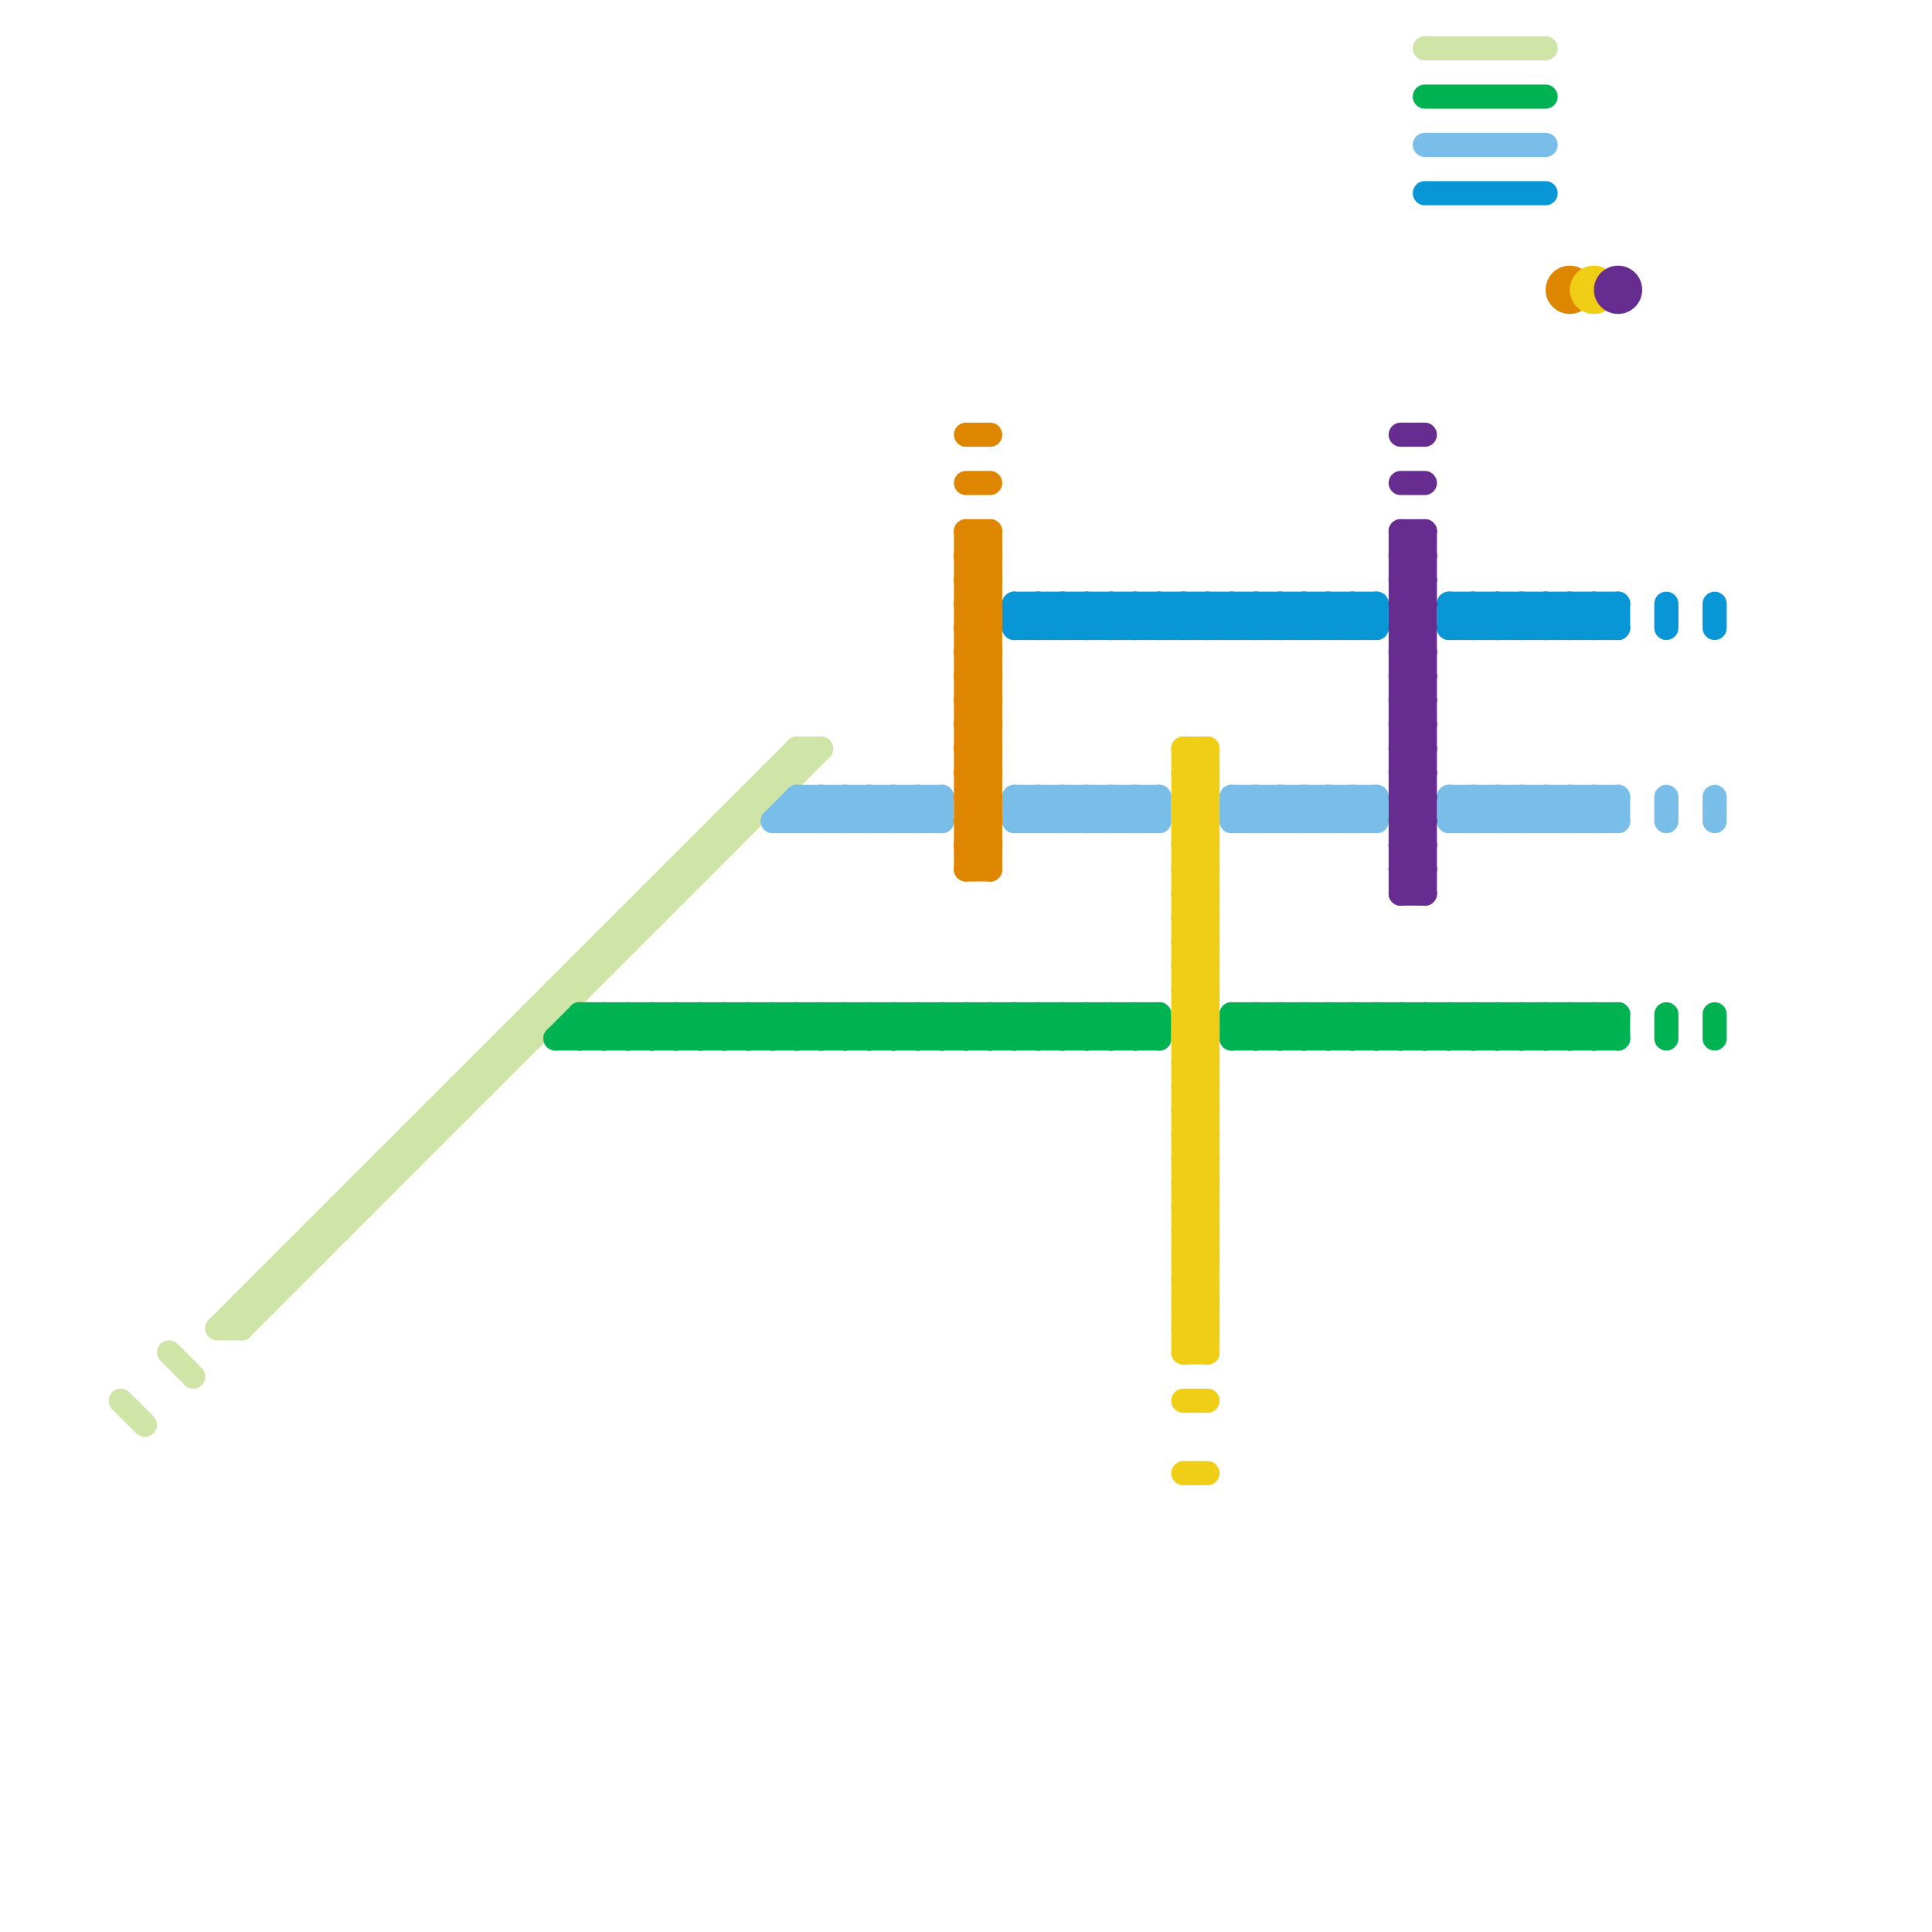 
<svg version="1.1" xmlns="http://www.w3.org/2000/svg" viewBox="0 0 80 80">
<style>line { stroke-width: 1; fill: none; stroke-linecap: round; stroke-linejoin: round; } .c0 { stroke: #cfe4a7 } .c1 { stroke: #00b251 } .c2 { stroke: #79bde9 } .c3 { stroke: #df8600 } .c4 { stroke: #0896d7 } .c5 { stroke: #f0ce15 } .c6 { stroke: #662c90 }</style><line class="c0" x1="17" y1="47" x2="17" y2="48"/><line class="c0" x1="29" y1="35" x2="29" y2="36"/><line class="c0" x1="16" y1="48" x2="16" y2="49"/><line class="c0" x1="13" y1="51" x2="14" y2="51"/><line class="c0" x1="24" y1="40" x2="25" y2="40"/><line class="c0" x1="11" y1="53" x2="11" y2="54"/><line class="c0" x1="11" y1="53" x2="12" y2="53"/><line class="c0" x1="10" y1="55" x2="34" y2="31"/><line class="c0" x1="24" y1="40" x2="24" y2="41"/><line class="c0" x1="23" y1="41" x2="23" y2="42"/><line class="c0" x1="59" y1="2" x2="64" y2="2"/><line class="c0" x1="18" y1="46" x2="19" y2="46"/><line class="c0" x1="31" y1="33" x2="31" y2="34"/><line class="c0" x1="31" y1="33" x2="32" y2="33"/><line class="c0" x1="18" y1="46" x2="18" y2="47"/><line class="c0" x1="26" y1="38" x2="27" y2="38"/><line class="c0" x1="15" y1="49" x2="16" y2="49"/><line class="c0" x1="9" y1="55" x2="33" y2="31"/><line class="c0" x1="13" y1="51" x2="13" y2="52"/><line class="c0" x1="26" y1="38" x2="26" y2="39"/><line class="c0" x1="5" y1="58" x2="6" y2="59"/><line class="c0" x1="10" y1="54" x2="11" y2="54"/><line class="c0" x1="21" y1="43" x2="22" y2="43"/><line class="c0" x1="21" y1="43" x2="21" y2="44"/><line class="c0" x1="22" y1="42" x2="23" y2="42"/><line class="c0" x1="33" y1="31" x2="34" y2="31"/><line class="c0" x1="33" y1="31" x2="33" y2="32"/><line class="c0" x1="15" y1="49" x2="15" y2="50"/><line class="c0" x1="28" y1="36" x2="28" y2="37"/><line class="c0" x1="28" y1="36" x2="29" y2="36"/><line class="c0" x1="12" y1="52" x2="13" y2="52"/><line class="c0" x1="22" y1="42" x2="22" y2="43"/><line class="c0" x1="7" y1="56" x2="8" y2="57"/><line class="c0" x1="20" y1="44" x2="21" y2="44"/><line class="c0" x1="32" y1="32" x2="33" y2="32"/><line class="c0" x1="30" y1="34" x2="31" y2="34"/><line class="c0" x1="19" y1="45" x2="20" y2="45"/><line class="c0" x1="27" y1="37" x2="28" y2="37"/><line class="c0" x1="10" y1="54" x2="10" y2="55"/><line class="c0" x1="25" y1="39" x2="26" y2="39"/><line class="c0" x1="30" y1="34" x2="30" y2="35"/><line class="c0" x1="19" y1="45" x2="19" y2="46"/><line class="c0" x1="32" y1="32" x2="32" y2="33"/><line class="c0" x1="29" y1="35" x2="30" y2="35"/><line class="c0" x1="12" y1="52" x2="12" y2="53"/><line class="c0" x1="14" y1="50" x2="15" y2="50"/><line class="c0" x1="25" y1="39" x2="25" y2="40"/><line class="c0" x1="20" y1="44" x2="20" y2="45"/><line class="c0" x1="9" y1="55" x2="10" y2="55"/><line class="c0" x1="14" y1="50" x2="14" y2="51"/><line class="c0" x1="17" y1="47" x2="18" y2="47"/><line class="c0" x1="16" y1="48" x2="17" y2="48"/><line class="c0" x1="27" y1="37" x2="27" y2="38"/><line class="c0" x1="23" y1="41" x2="24" y2="41"/><line class="c1" x1="53" y1="42" x2="53" y2="43"/><line class="c1" x1="31" y1="43" x2="32" y2="42"/><line class="c1" x1="65" y1="43" x2="66" y2="42"/><line class="c1" x1="59" y1="42" x2="60" y2="43"/><line class="c1" x1="58" y1="42" x2="58" y2="43"/><line class="c1" x1="52" y1="42" x2="52" y2="43"/><line class="c1" x1="67" y1="42" x2="67" y2="43"/><line class="c1" x1="24" y1="43" x2="25" y2="42"/><line class="c1" x1="39" y1="42" x2="39" y2="43"/><line class="c1" x1="61" y1="42" x2="62" y2="43"/><line class="c1" x1="29" y1="42" x2="29" y2="43"/><line class="c1" x1="36" y1="42" x2="37" y2="43"/><line class="c1" x1="51" y1="43" x2="52" y2="42"/><line class="c1" x1="26" y1="43" x2="27" y2="42"/><line class="c1" x1="57" y1="43" x2="58" y2="42"/><line class="c1" x1="45" y1="42" x2="46" y2="43"/><line class="c1" x1="66" y1="43" x2="67" y2="42"/><line class="c1" x1="44" y1="42" x2="44" y2="43"/><line class="c1" x1="41" y1="43" x2="42" y2="42"/><line class="c1" x1="31" y1="42" x2="31" y2="43"/><line class="c1" x1="24" y1="42" x2="48" y2="42"/><line class="c1" x1="53" y1="42" x2="54" y2="43"/><line class="c1" x1="47" y1="42" x2="48" y2="43"/><line class="c1" x1="28" y1="42" x2="29" y2="43"/><line class="c1" x1="43" y1="43" x2="44" y2="42"/><line class="c1" x1="37" y1="42" x2="38" y2="43"/><line class="c1" x1="52" y1="43" x2="53" y2="42"/><line class="c1" x1="24" y1="42" x2="25" y2="43"/><line class="c1" x1="33" y1="43" x2="34" y2="42"/><line class="c1" x1="42" y1="43" x2="43" y2="42"/><line class="c1" x1="39" y1="42" x2="40" y2="43"/><line class="c1" x1="64" y1="42" x2="65" y2="43"/><line class="c1" x1="26" y1="42" x2="27" y2="43"/><line class="c1" x1="41" y1="42" x2="41" y2="43"/><line class="c1" x1="35" y1="43" x2="36" y2="42"/><line class="c1" x1="54" y1="42" x2="55" y2="43"/><line class="c1" x1="44" y1="43" x2="45" y2="42"/><line class="c1" x1="63" y1="42" x2="64" y2="43"/><line class="c1" x1="56" y1="42" x2="56" y2="43"/><line class="c1" x1="28" y1="43" x2="29" y2="42"/><line class="c1" x1="51" y1="42" x2="52" y2="43"/><line class="c1" x1="43" y1="42" x2="43" y2="43"/><line class="c1" x1="65" y1="42" x2="66" y2="43"/><line class="c1" x1="33" y1="42" x2="33" y2="43"/><line class="c1" x1="42" y1="42" x2="42" y2="43"/><line class="c1" x1="30" y1="43" x2="31" y2="42"/><line class="c1" x1="27" y1="42" x2="28" y2="43"/><line class="c1" x1="35" y1="42" x2="35" y2="43"/><line class="c1" x1="54" y1="43" x2="55" y2="42"/><line class="c1" x1="41" y1="42" x2="42" y2="43"/><line class="c1" x1="56" y1="43" x2="57" y2="42"/><line class="c1" x1="60" y1="42" x2="60" y2="43"/><line class="c1" x1="32" y1="43" x2="33" y2="42"/><line class="c1" x1="69" y1="42" x2="69" y2="43"/><line class="c1" x1="25" y1="42" x2="26" y2="43"/><line class="c1" x1="30" y1="42" x2="30" y2="43"/><line class="c1" x1="59" y1="42" x2="59" y2="43"/><line class="c1" x1="46" y1="42" x2="46" y2="43"/><line class="c1" x1="61" y1="42" x2="61" y2="43"/><line class="c1" x1="58" y1="43" x2="59" y2="42"/><line class="c1" x1="48" y1="42" x2="48" y2="43"/><line class="c1" x1="55" y1="42" x2="56" y2="43"/><line class="c1" x1="32" y1="42" x2="32" y2="43"/><line class="c1" x1="60" y1="43" x2="61" y2="42"/><line class="c1" x1="47" y1="42" x2="47" y2="43"/><line class="c1" x1="38" y1="42" x2="39" y2="43"/><line class="c1" x1="59" y1="43" x2="60" y2="42"/><line class="c1" x1="34" y1="43" x2="35" y2="42"/><line class="c1" x1="71" y1="42" x2="71" y2="43"/><line class="c1" x1="24" y1="42" x2="24" y2="43"/><line class="c1" x1="31" y1="42" x2="32" y2="43"/><line class="c1" x1="46" y1="42" x2="47" y2="43"/><line class="c1" x1="40" y1="42" x2="41" y2="43"/><line class="c1" x1="55" y1="43" x2="56" y2="42"/><line class="c1" x1="36" y1="43" x2="37" y2="42"/><line class="c1" x1="51" y1="42" x2="51" y2="43"/><line class="c1" x1="26" y1="42" x2="26" y2="43"/><line class="c1" x1="45" y1="43" x2="46" y2="42"/><line class="c1" x1="63" y1="42" x2="63" y2="43"/><line class="c1" x1="51" y1="42" x2="67" y2="42"/><line class="c1" x1="32" y1="42" x2="33" y2="43"/><line class="c1" x1="57" y1="42" x2="58" y2="43"/><line class="c1" x1="47" y1="43" x2="48" y2="42"/><line class="c1" x1="66" y1="42" x2="67" y2="43"/><line class="c1" x1="65" y1="42" x2="65" y2="43"/><line class="c1" x1="34" y1="42" x2="34" y2="43"/><line class="c1" x1="62" y1="43" x2="63" y2="42"/><line class="c1" x1="37" y1="43" x2="38" y2="42"/><line class="c1" x1="23" y1="43" x2="48" y2="43"/><line class="c1" x1="27" y1="42" x2="27" y2="43"/><line class="c1" x1="36" y1="42" x2="36" y2="43"/><line class="c1" x1="43" y1="42" x2="44" y2="43"/><line class="c1" x1="58" y1="42" x2="59" y2="43"/><line class="c1" x1="45" y1="42" x2="45" y2="43"/><line class="c1" x1="64" y1="43" x2="65" y2="42"/><line class="c1" x1="52" y1="42" x2="53" y2="43"/><line class="c1" x1="33" y1="42" x2="34" y2="43"/><line class="c1" x1="23" y1="43" x2="24" y2="42"/><line class="c1" x1="42" y1="42" x2="43" y2="43"/><line class="c1" x1="63" y1="43" x2="64" y2="42"/><line class="c1" x1="60" y1="42" x2="61" y2="43"/><line class="c1" x1="29" y1="42" x2="30" y2="43"/><line class="c1" x1="38" y1="43" x2="39" y2="42"/><line class="c1" x1="28" y1="42" x2="28" y2="43"/><line class="c1" x1="35" y1="42" x2="36" y2="43"/><line class="c1" x1="37" y1="42" x2="37" y2="43"/><line class="c1" x1="44" y1="42" x2="45" y2="43"/><line class="c1" x1="34" y1="42" x2="35" y2="43"/><line class="c1" x1="40" y1="43" x2="41" y2="42"/><line class="c1" x1="27" y1="43" x2="28" y2="42"/><line class="c1" x1="51" y1="43" x2="67" y2="43"/><line class="c1" x1="62" y1="42" x2="62" y2="43"/><line class="c1" x1="59" y1="4" x2="64" y2="4"/><line class="c1" x1="54" y1="42" x2="54" y2="43"/><line class="c1" x1="30" y1="42" x2="31" y2="43"/><line class="c1" x1="55" y1="42" x2="55" y2="43"/><line class="c1" x1="64" y1="42" x2="64" y2="43"/><line class="c1" x1="38" y1="42" x2="38" y2="43"/><line class="c1" x1="25" y1="43" x2="26" y2="42"/><line class="c1" x1="40" y1="42" x2="40" y2="43"/><line class="c1" x1="62" y1="42" x2="63" y2="43"/><line class="c1" x1="56" y1="42" x2="57" y2="43"/><line class="c1" x1="53" y1="43" x2="54" y2="42"/><line class="c1" x1="61" y1="43" x2="62" y2="42"/><line class="c1" x1="46" y1="43" x2="47" y2="42"/><line class="c1" x1="39" y1="43" x2="40" y2="42"/><line class="c1" x1="25" y1="42" x2="25" y2="43"/><line class="c1" x1="57" y1="42" x2="57" y2="43"/><line class="c1" x1="29" y1="43" x2="30" y2="42"/><line class="c1" x1="66" y1="42" x2="66" y2="43"/><line class="c2" x1="64" y1="33" x2="64" y2="34"/><line class="c2" x1="51" y1="33" x2="51" y2="34"/><line class="c2" x1="54" y1="33" x2="54" y2="34"/><line class="c2" x1="62" y1="33" x2="63" y2="34"/><line class="c2" x1="56" y1="33" x2="56" y2="34"/><line class="c2" x1="64" y1="33" x2="65" y2="34"/><line class="c2" x1="54" y1="33" x2="55" y2="34"/><line class="c2" x1="63" y1="33" x2="64" y2="34"/><line class="c2" x1="33" y1="33" x2="34" y2="34"/><line class="c2" x1="51" y1="33" x2="52" y2="34"/><line class="c2" x1="66" y1="33" x2="66" y2="34"/><line class="c2" x1="38" y1="34" x2="39" y2="33"/><line class="c2" x1="35" y1="33" x2="36" y2="34"/><line class="c2" x1="67" y1="33" x2="67" y2="34"/><line class="c2" x1="51" y1="34" x2="52" y2="33"/><line class="c2" x1="52" y1="33" x2="53" y2="34"/><line class="c2" x1="60" y1="34" x2="61" y2="33"/><line class="c2" x1="61" y1="33" x2="62" y2="34"/><line class="c2" x1="60" y1="33" x2="60" y2="34"/><line class="c2" x1="69" y1="33" x2="69" y2="34"/><line class="c2" x1="38" y1="33" x2="38" y2="34"/><line class="c2" x1="66" y1="34" x2="67" y2="33"/><line class="c2" x1="44" y1="33" x2="44" y2="34"/><line class="c2" x1="46" y1="33" x2="46" y2="34"/><line class="c2" x1="53" y1="33" x2="54" y2="34"/><line class="c2" x1="47" y1="33" x2="48" y2="34"/><line class="c2" x1="60" y1="33" x2="67" y2="33"/><line class="c2" x1="37" y1="33" x2="38" y2="34"/><line class="c2" x1="52" y1="34" x2="53" y2="33"/><line class="c2" x1="55" y1="33" x2="56" y2="34"/><line class="c2" x1="51" y1="34" x2="57" y2="34"/><line class="c2" x1="42" y1="33" x2="48" y2="33"/><line class="c2" x1="42" y1="34" x2="43" y2="33"/><line class="c2" x1="35" y1="34" x2="36" y2="33"/><line class="c2" x1="38" y1="33" x2="39" y2="34"/><line class="c2" x1="44" y1="34" x2="45" y2="33"/><line class="c2" x1="57" y1="33" x2="57" y2="34"/><line class="c2" x1="34" y1="34" x2="35" y2="33"/><line class="c2" x1="71" y1="33" x2="71" y2="34"/><line class="c2" x1="65" y1="33" x2="66" y2="34"/><line class="c2" x1="64" y1="34" x2="65" y2="33"/><line class="c2" x1="33" y1="33" x2="33" y2="34"/><line class="c2" x1="42" y1="33" x2="42" y2="34"/><line class="c2" x1="42" y1="34" x2="48" y2="34"/><line class="c2" x1="43" y1="33" x2="43" y2="34"/><line class="c2" x1="46" y1="34" x2="47" y2="33"/><line class="c2" x1="35" y1="33" x2="35" y2="34"/><line class="c2" x1="54" y1="34" x2="55" y2="33"/><line class="c2" x1="66" y1="33" x2="67" y2="34"/><line class="c2" x1="34" y1="33" x2="34" y2="34"/><line class="c2" x1="62" y1="34" x2="63" y2="33"/><line class="c2" x1="56" y1="34" x2="57" y2="33"/><line class="c2" x1="32" y1="34" x2="33" y2="33"/><line class="c2" x1="43" y1="33" x2="44" y2="34"/><line class="c2" x1="42" y1="33" x2="43" y2="34"/><line class="c2" x1="52" y1="33" x2="52" y2="34"/><line class="c2" x1="33" y1="33" x2="39" y2="33"/><line class="c2" x1="61" y1="33" x2="61" y2="34"/><line class="c2" x1="33" y1="34" x2="34" y2="33"/><line class="c2" x1="48" y1="33" x2="48" y2="34"/><line class="c2" x1="45" y1="33" x2="45" y2="34"/><line class="c2" x1="53" y1="34" x2="54" y2="33"/><line class="c2" x1="47" y1="33" x2="47" y2="34"/><line class="c2" x1="62" y1="33" x2="62" y2="34"/><line class="c2" x1="55" y1="34" x2="56" y2="33"/><line class="c2" x1="56" y1="33" x2="57" y2="34"/><line class="c2" x1="46" y1="33" x2="47" y2="34"/><line class="c2" x1="60" y1="34" x2="67" y2="34"/><line class="c2" x1="61" y1="34" x2="62" y2="33"/><line class="c2" x1="32" y1="34" x2="39" y2="34"/><line class="c2" x1="36" y1="34" x2="37" y2="33"/><line class="c2" x1="45" y1="34" x2="46" y2="33"/><line class="c2" x1="63" y1="33" x2="63" y2="34"/><line class="c2" x1="65" y1="34" x2="66" y2="33"/><line class="c2" x1="47" y1="34" x2="48" y2="33"/><line class="c2" x1="65" y1="33" x2="65" y2="34"/><line class="c2" x1="37" y1="34" x2="38" y2="33"/><line class="c2" x1="59" y1="6" x2="64" y2="6"/><line class="c2" x1="36" y1="33" x2="36" y2="34"/><line class="c2" x1="53" y1="33" x2="53" y2="34"/><line class="c2" x1="63" y1="34" x2="64" y2="33"/><line class="c2" x1="60" y1="33" x2="61" y2="34"/><line class="c2" x1="51" y1="33" x2="57" y2="33"/><line class="c2" x1="43" y1="34" x2="44" y2="33"/><line class="c2" x1="37" y1="33" x2="37" y2="34"/><line class="c2" x1="44" y1="33" x2="45" y2="34"/><line class="c2" x1="34" y1="33" x2="35" y2="34"/><line class="c2" x1="39" y1="33" x2="39" y2="34"/><line class="c2" x1="36" y1="33" x2="37" y2="34"/><line class="c2" x1="45" y1="33" x2="46" y2="34"/><line class="c2" x1="55" y1="33" x2="55" y2="34"/><line class="c3" x1="40" y1="28" x2="41" y2="29"/><line class="c3" x1="40" y1="23" x2="41" y2="23"/><line class="c3" x1="40" y1="29" x2="41" y2="28"/><line class="c3" x1="40" y1="31" x2="41" y2="30"/><line class="c3" x1="40" y1="32" x2="41" y2="31"/><line class="c3" x1="40" y1="24" x2="41" y2="23"/><line class="c3" x1="40" y1="26" x2="41" y2="25"/><line class="c3" x1="40" y1="22" x2="40" y2="36"/><line class="c3" x1="40" y1="34" x2="41" y2="35"/><line class="c3" x1="40" y1="27" x2="41" y2="27"/><line class="c3" x1="40" y1="33" x2="41" y2="33"/><line class="c3" x1="40" y1="25" x2="41" y2="26"/><line class="c3" x1="40" y1="35" x2="41" y2="35"/><line class="c3" x1="40" y1="18" x2="41" y2="18"/><line class="c3" x1="40" y1="20" x2="41" y2="20"/><line class="c3" x1="40" y1="22" x2="41" y2="22"/><line class="c3" x1="40" y1="28" x2="41" y2="28"/><line class="c3" x1="40" y1="30" x2="41" y2="30"/><line class="c3" x1="40" y1="36" x2="41" y2="35"/><line class="c3" x1="40" y1="23" x2="41" y2="22"/><line class="c3" x1="40" y1="29" x2="41" y2="30"/><line class="c3" x1="40" y1="31" x2="41" y2="32"/><line class="c3" x1="41" y1="22" x2="41" y2="36"/><line class="c3" x1="40" y1="24" x2="41" y2="25"/><line class="c3" x1="40" y1="34" x2="41" y2="34"/><line class="c3" x1="40" y1="26" x2="41" y2="27"/><line class="c3" x1="40" y1="32" x2="41" y2="33"/><line class="c3" x1="40" y1="25" x2="41" y2="25"/><line class="c3" x1="40" y1="27" x2="41" y2="26"/><line class="c3" x1="40" y1="33" x2="41" y2="32"/><line class="c3" x1="40" y1="28" x2="41" y2="27"/><line class="c3" x1="40" y1="35" x2="41" y2="34"/><line class="c3" x1="40" y1="30" x2="41" y2="29"/><line class="c3" x1="40" y1="29" x2="41" y2="29"/><line class="c3" x1="40" y1="31" x2="41" y2="31"/><line class="c3" x1="40" y1="23" x2="41" y2="24"/><line class="c3" x1="40" y1="24" x2="41" y2="24"/><line class="c3" x1="40" y1="26" x2="41" y2="26"/><line class="c3" x1="40" y1="32" x2="41" y2="32"/><line class="c3" x1="40" y1="34" x2="41" y2="33"/><line class="c3" x1="40" y1="25" x2="41" y2="24"/><line class="c3" x1="40" y1="27" x2="41" y2="28"/><line class="c3" x1="40" y1="33" x2="41" y2="34"/><line class="c3" x1="40" y1="35" x2="41" y2="36"/><line class="c3" x1="40" y1="22" x2="41" y2="23"/><line class="c3" x1="40" y1="36" x2="41" y2="36"/><line class="c3" x1="40" y1="30" x2="41" y2="31"/><circle cx="65" cy="12" r="1" fill="#df8600" /><line class="c4" x1="53" y1="25" x2="53" y2="26"/><line class="c4" x1="60" y1="25" x2="61" y2="26"/><line class="c4" x1="47" y1="25" x2="47" y2="26"/><line class="c4" x1="42" y1="25" x2="42" y2="26"/><line class="c4" x1="60" y1="26" x2="67" y2="26"/><line class="c4" x1="43" y1="25" x2="43" y2="26"/><line class="c4" x1="56" y1="25" x2="56" y2="26"/><line class="c4" x1="51" y1="25" x2="52" y2="26"/><line class="c4" x1="44" y1="26" x2="45" y2="25"/><line class="c4" x1="50" y1="25" x2="51" y2="26"/><line class="c4" x1="49" y1="26" x2="50" y2="25"/><line class="c4" x1="63" y1="25" x2="63" y2="26"/><line class="c4" x1="65" y1="26" x2="66" y2="25"/><line class="c4" x1="71" y1="25" x2="71" y2="26"/><line class="c4" x1="55" y1="25" x2="55" y2="26"/><line class="c4" x1="42" y1="26" x2="57" y2="26"/><line class="c4" x1="62" y1="25" x2="62" y2="26"/><line class="c4" x1="49" y1="25" x2="50" y2="26"/><line class="c4" x1="65" y1="25" x2="66" y2="26"/><line class="c4" x1="55" y1="26" x2="56" y2="25"/><line class="c4" x1="61" y1="26" x2="62" y2="25"/><line class="c4" x1="54" y1="25" x2="54" y2="26"/><line class="c4" x1="46" y1="26" x2="47" y2="25"/><line class="c4" x1="52" y1="25" x2="53" y2="26"/><line class="c4" x1="61" y1="25" x2="62" y2="26"/><line class="c4" x1="54" y1="26" x2="55" y2="25"/><line class="c4" x1="46" y1="25" x2="47" y2="26"/><line class="c4" x1="64" y1="25" x2="64" y2="26"/><line class="c4" x1="44" y1="25" x2="44" y2="26"/><line class="c4" x1="45" y1="26" x2="46" y2="25"/><line class="c4" x1="67" y1="25" x2="67" y2="26"/><line class="c4" x1="51" y1="25" x2="51" y2="26"/><line class="c4" x1="59" y1="8" x2="64" y2="8"/><line class="c4" x1="45" y1="25" x2="46" y2="26"/><line class="c4" x1="42" y1="25" x2="57" y2="25"/><line class="c4" x1="66" y1="26" x2="67" y2="25"/><line class="c4" x1="50" y1="25" x2="50" y2="26"/><line class="c4" x1="56" y1="26" x2="57" y2="25"/><line class="c4" x1="48" y1="25" x2="49" y2="26"/><line class="c4" x1="60" y1="25" x2="60" y2="26"/><line class="c4" x1="47" y1="26" x2="48" y2="25"/><line class="c4" x1="42" y1="25" x2="43" y2="26"/><line class="c4" x1="66" y1="25" x2="67" y2="26"/><line class="c4" x1="69" y1="25" x2="69" y2="26"/><line class="c4" x1="50" y1="26" x2="51" y2="25"/><line class="c4" x1="56" y1="25" x2="57" y2="26"/><line class="c4" x1="47" y1="25" x2="48" y2="26"/><line class="c4" x1="53" y1="26" x2="54" y2="25"/><line class="c4" x1="52" y1="25" x2="52" y2="26"/><line class="c4" x1="60" y1="25" x2="67" y2="25"/><line class="c4" x1="62" y1="26" x2="63" y2="25"/><line class="c4" x1="43" y1="26" x2="44" y2="25"/><line class="c4" x1="63" y1="25" x2="64" y2="26"/><line class="c4" x1="49" y1="25" x2="49" y2="26"/><line class="c4" x1="46" y1="25" x2="46" y2="26"/><line class="c4" x1="52" y1="26" x2="53" y2="25"/><line class="c4" x1="53" y1="25" x2="54" y2="26"/><line class="c4" x1="62" y1="25" x2="63" y2="26"/><line class="c4" x1="65" y1="25" x2="65" y2="26"/><line class="c4" x1="45" y1="25" x2="45" y2="26"/><line class="c4" x1="43" y1="25" x2="44" y2="26"/><line class="c4" x1="61" y1="25" x2="61" y2="26"/><line class="c4" x1="42" y1="26" x2="43" y2="25"/><line class="c4" x1="64" y1="26" x2="65" y2="25"/><line class="c4" x1="57" y1="25" x2="57" y2="26"/><line class="c4" x1="48" y1="25" x2="48" y2="26"/><line class="c4" x1="55" y1="25" x2="56" y2="26"/><line class="c4" x1="64" y1="25" x2="65" y2="26"/><line class="c4" x1="63" y1="26" x2="64" y2="25"/><line class="c4" x1="48" y1="26" x2="49" y2="25"/><line class="c4" x1="60" y1="26" x2="61" y2="25"/><line class="c4" x1="54" y1="25" x2="55" y2="26"/><line class="c4" x1="66" y1="25" x2="66" y2="26"/><line class="c4" x1="51" y1="26" x2="52" y2="25"/><line class="c4" x1="44" y1="25" x2="45" y2="26"/><line class="c5" x1="49" y1="32" x2="50" y2="32"/><line class="c5" x1="49" y1="50" x2="50" y2="50"/><line class="c5" x1="49" y1="52" x2="50" y2="52"/><line class="c5" x1="49" y1="34" x2="50" y2="35"/><line class="c5" x1="49" y1="36" x2="50" y2="37"/><line class="c5" x1="49" y1="46" x2="50" y2="47"/><line class="c5" x1="49" y1="48" x2="50" y2="49"/><line class="c5" x1="49" y1="35" x2="50" y2="35"/><line class="c5" x1="49" y1="33" x2="50" y2="32"/><line class="c5" x1="49" y1="51" x2="50" y2="51"/><line class="c5" x1="49" y1="61" x2="50" y2="61"/><line class="c5" x1="49" y1="53" x2="50" y2="53"/><line class="c5" x1="49" y1="37" x2="50" y2="37"/><line class="c5" x1="49" y1="39" x2="50" y2="38"/><line class="c5" x1="49" y1="33" x2="50" y2="34"/><line class="c5" x1="49" y1="55" x2="50" y2="55"/><line class="c5" x1="49" y1="42" x2="50" y2="41"/><line class="c5" x1="49" y1="44" x2="50" y2="43"/><line class="c5" x1="49" y1="54" x2="50" y2="53"/><line class="c5" x1="49" y1="56" x2="50" y2="55"/><line class="c5" x1="49" y1="39" x2="50" y2="40"/><line class="c5" x1="49" y1="38" x2="50" y2="38"/><line class="c5" x1="49" y1="40" x2="50" y2="40"/><line class="c5" x1="49" y1="42" x2="50" y2="43"/><line class="c5" x1="49" y1="44" x2="50" y2="45"/><line class="c5" x1="49" y1="54" x2="50" y2="55"/><line class="c5" x1="49" y1="32" x2="50" y2="31"/><line class="c5" x1="49" y1="35" x2="50" y2="34"/><line class="c5" x1="49" y1="47" x2="50" y2="46"/><line class="c5" x1="49" y1="49" x2="50" y2="48"/><line class="c5" x1="49" y1="31" x2="50" y2="31"/><line class="c5" x1="49" y1="41" x2="50" y2="41"/><line class="c5" x1="49" y1="43" x2="50" y2="43"/><line class="c5" x1="49" y1="51" x2="50" y2="50"/><line class="c5" x1="49" y1="45" x2="50" y2="45"/><line class="c5" x1="49" y1="53" x2="50" y2="52"/><line class="c5" x1="49" y1="35" x2="50" y2="36"/><line class="c5" x1="49" y1="47" x2="50" y2="48"/><line class="c5" x1="49" y1="49" x2="50" y2="50"/><line class="c5" x1="49" y1="51" x2="50" y2="52"/><line class="c5" x1="49" y1="53" x2="50" y2="54"/><line class="c5" x1="49" y1="38" x2="50" y2="37"/><line class="c5" x1="49" y1="40" x2="50" y2="39"/><line class="c5" x1="49" y1="50" x2="50" y2="49"/><line class="c5" x1="49" y1="52" x2="50" y2="51"/><line class="c5" x1="49" y1="34" x2="50" y2="34"/><line class="c5" x1="49" y1="36" x2="50" y2="36"/><line class="c5" x1="49" y1="54" x2="50" y2="54"/><line class="c5" x1="49" y1="46" x2="50" y2="46"/><line class="c5" x1="49" y1="56" x2="50" y2="56"/><line class="c5" x1="49" y1="48" x2="50" y2="48"/><line class="c5" x1="49" y1="38" x2="50" y2="39"/><line class="c5" x1="49" y1="40" x2="50" y2="41"/><line class="c5" x1="49" y1="32" x2="50" y2="33"/><line class="c5" x1="49" y1="58" x2="50" y2="58"/><line class="c5" x1="49" y1="50" x2="50" y2="51"/><line class="c5" x1="49" y1="52" x2="50" y2="53"/><line class="c5" x1="49" y1="37" x2="50" y2="36"/><line class="c5" x1="49" y1="31" x2="49" y2="56"/><line class="c5" x1="49" y1="33" x2="50" y2="33"/><line class="c5" x1="49" y1="41" x2="50" y2="40"/><line class="c5" x1="49" y1="43" x2="50" y2="42"/><line class="c5" x1="49" y1="45" x2="50" y2="44"/><line class="c5" x1="49" y1="55" x2="50" y2="54"/><line class="c5" x1="49" y1="37" x2="50" y2="38"/><line class="c5" x1="50" y1="31" x2="50" y2="56"/><line class="c5" x1="49" y1="47" x2="50" y2="47"/><line class="c5" x1="49" y1="39" x2="50" y2="39"/><line class="c5" x1="49" y1="49" x2="50" y2="49"/><line class="c5" x1="49" y1="31" x2="50" y2="32"/><line class="c5" x1="49" y1="41" x2="50" y2="42"/><line class="c5" x1="49" y1="43" x2="50" y2="44"/><line class="c5" x1="49" y1="45" x2="50" y2="46"/><line class="c5" x1="49" y1="55" x2="50" y2="56"/><line class="c5" x1="49" y1="42" x2="50" y2="42"/><line class="c5" x1="49" y1="44" x2="50" y2="44"/><line class="c5" x1="49" y1="34" x2="50" y2="33"/><line class="c5" x1="49" y1="36" x2="50" y2="35"/><line class="c5" x1="49" y1="46" x2="50" y2="45"/><line class="c5" x1="49" y1="48" x2="50" y2="47"/><circle cx="66" cy="12" r="1" fill="#f0ce15" /><line class="c6" x1="58" y1="30" x2="59" y2="30"/><line class="c6" x1="58" y1="25" x2="59" y2="25"/><line class="c6" x1="58" y1="23" x2="59" y2="22"/><line class="c6" x1="58" y1="36" x2="59" y2="36"/><line class="c6" x1="58" y1="33" x2="59" y2="32"/><line class="c6" x1="58" y1="35" x2="59" y2="34"/><line class="c6" x1="58" y1="24" x2="59" y2="25"/><line class="c6" x1="58" y1="26" x2="59" y2="27"/><line class="c6" x1="58" y1="32" x2="59" y2="33"/><line class="c6" x1="58" y1="34" x2="59" y2="35"/><line class="c6" x1="58" y1="37" x2="59" y2="37"/><line class="c6" x1="58" y1="27" x2="59" y2="27"/><line class="c6" x1="58" y1="29" x2="59" y2="29"/><line class="c6" x1="58" y1="31" x2="59" y2="31"/><line class="c6" x1="58" y1="20" x2="59" y2="20"/><line class="c6" x1="58" y1="28" x2="59" y2="27"/><line class="c6" x1="58" y1="30" x2="59" y2="29"/><line class="c6" x1="58" y1="23" x2="59" y2="24"/><line class="c6" x1="58" y1="36" x2="59" y2="35"/><line class="c6" x1="58" y1="25" x2="59" y2="24"/><line class="c6" x1="58" y1="33" x2="59" y2="34"/><line class="c6" x1="58" y1="35" x2="59" y2="36"/><line class="c6" x1="58" y1="24" x2="59" y2="24"/><line class="c6" x1="58" y1="26" x2="59" y2="26"/><line class="c6" x1="58" y1="32" x2="59" y2="32"/><line class="c6" x1="58" y1="34" x2="59" y2="34"/><line class="c6" x1="58" y1="27" x2="59" y2="26"/><line class="c6" x1="58" y1="22" x2="58" y2="37"/><line class="c6" x1="58" y1="29" x2="59" y2="28"/><line class="c6" x1="58" y1="31" x2="59" y2="30"/><line class="c6" x1="58" y1="37" x2="59" y2="36"/><line class="c6" x1="58" y1="22" x2="59" y2="23"/><line class="c6" x1="58" y1="28" x2="59" y2="29"/><line class="c6" x1="58" y1="30" x2="59" y2="31"/><line class="c6" x1="58" y1="36" x2="59" y2="37"/><line class="c6" x1="58" y1="25" x2="59" y2="26"/><line class="c6" x1="58" y1="23" x2="59" y2="23"/><line class="c6" x1="58" y1="33" x2="59" y2="33"/><line class="c6" x1="58" y1="24" x2="59" y2="23"/><line class="c6" x1="59" y1="22" x2="59" y2="37"/><line class="c6" x1="58" y1="18" x2="59" y2="18"/><line class="c6" x1="58" y1="35" x2="59" y2="35"/><line class="c6" x1="58" y1="26" x2="59" y2="25"/><line class="c6" x1="58" y1="32" x2="59" y2="31"/><line class="c6" x1="58" y1="34" x2="59" y2="33"/><line class="c6" x1="58" y1="27" x2="59" y2="28"/><line class="c6" x1="58" y1="29" x2="59" y2="30"/><line class="c6" x1="58" y1="31" x2="59" y2="32"/><line class="c6" x1="58" y1="22" x2="59" y2="22"/><line class="c6" x1="58" y1="28" x2="59" y2="28"/><circle cx="67" cy="12" r="1" fill="#662c90" />


</svg>

